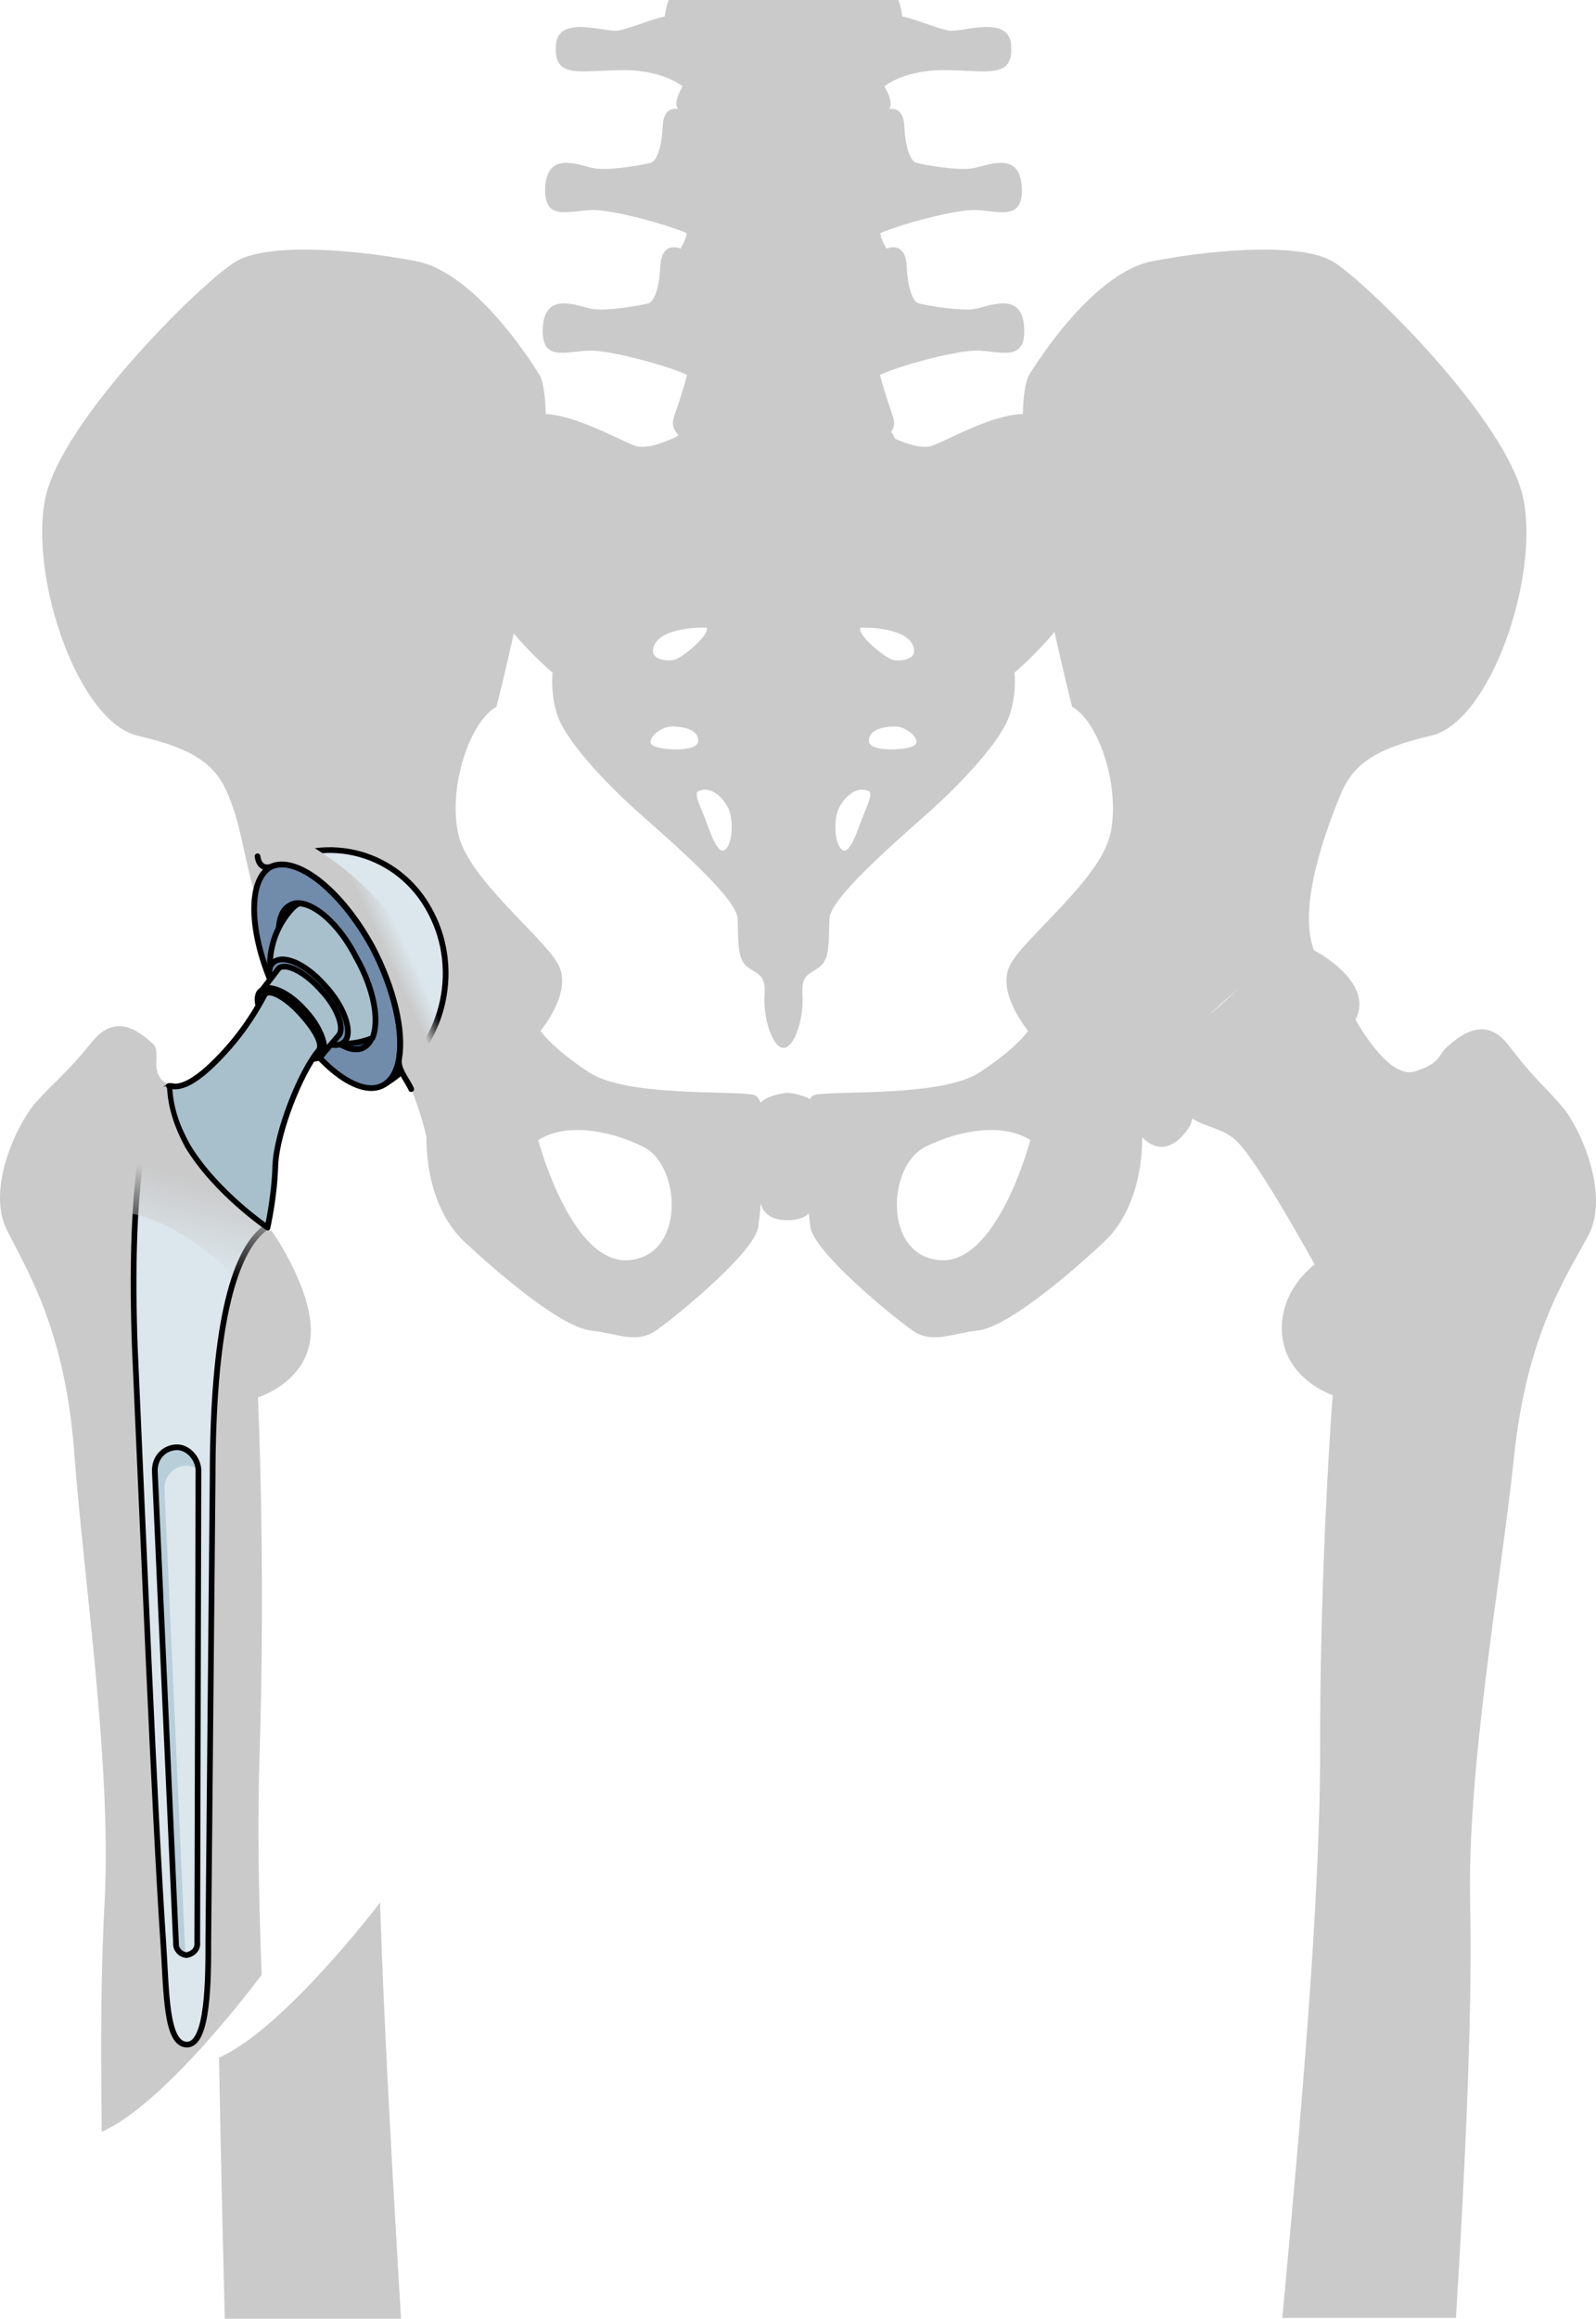 <?xml version="1.0" encoding="utf-8"?>
<!-- Generator: Adobe Illustrator 16.0.0, SVG Export Plug-In . SVG Version: 6.00 Build 0)  -->
<!DOCTYPE svg PUBLIC "-//W3C//DTD SVG 1.1//EN" "http://www.w3.org/Graphics/SVG/1.1/DTD/svg11.dtd">
<svg version="1.1" id="Layer_1" xmlns="http://www.w3.org/2000/svg" xmlns:xlink="http://www.w3.org/1999/xlink" x="0px" y="0px"
	 width="255.411px" height="370.815px" viewBox="8.923 -0.001 255.411 370.815"
	 enable-background="new 8.923 -0.001 255.411 370.815" xml:space="preserve">
<g>
	<g>
		<path fill="#CACACA" d="M50.797,315.814c-0.53-13.998-0.668-24.671-0.328-35.354c0.981-30.798-0.27-56.985-0.27-56.985
			s7.532-2.272,8.4-9.403c0.869-7.13-6.077-17.064-6.077-17.064s0.011-0.018,0.021-0.032c-0.633-0.348-1.24-0.739-1.787-1.238
			c-2.287-2.098-4.027-5.014-5.327-7.806c-1.261-2.71-1.744-8.207-2.38-10.776c-0.546-2.208-3.656-1.759-5.159-3.406
			c-0.476,0.07-0.944,0.048-1.399-0.104c-4.274-1.432-1.505-5.358-3.099-6.725c-1.591-1.368-5.637-5.409-9.749-0.302
			c-4.114,5.11-5.928,6.281-8.905,9.583c-2.978,3.3-8.052,13.805-4.724,20.473c3.328,6.666,9.351,16.077,10.803,35.784
			c1.453,19.708,6.019,49.952,4.844,71.763c-0.557,10.329-0.654,22.029-0.445,36.689C35.663,336.304,50.797,315.814,50.797,315.814z
			"/>
		<g>
			<g>
				
					<path fill="none" stroke="#000000" stroke-width="0.837" stroke-linecap="round" stroke-linejoin="round" stroke-miterlimit="10" d="
					M36.491,173.642c0,0-0.01,21.908,2.455,26.979"/>
			</g>
			<g>
				<g>
					<g>
						<path fill="#CACACA" d="M129.548,175.09c-3.163-0.752-20.259,0.398-26.34-3.583c-6.081-3.98-7.783-6.657-7.783-6.657
							s5.106-6.082,2.918-10.46c-2.188-4.379-14.354-13.623-16.056-20.921c-1.702-7.297,1.702-18.002,6.082-20.436
							c0,0,10.948-42.33,7.056-52.79c0,0-9.73-16.542-19.949-18.487c-10.218-1.946-23.597-2.918-28.704,0
							C41.663,44.675,18.554,67.3,16.12,79.949c-2.433,12.651,5.351,35.518,14.839,37.707c9.486,2.19,12.65,4.864,14.596,9.732
							c1.946,4.863,2.225,8.565,3.895,14.703c4.623-0.729,16.539,18.865,21.162,24.704c4.624,5.837,6.568,15.082,6.568,15.082
							s-0.486,10.566,6.081,16.72c6.569,6.147,15.813,13.688,20.192,14.177c4.379,0.486,7.298,2.189,10.46,0
							c3.161-2.188,15.88-12.574,16.363-16.624C130.762,192.097,132.708,175.843,129.548,175.09z M109.47,201.533
							c-9.167,0.631-14.407-19.186-14.407-19.186c3.93-2.62,10.696-1.964,16.81,1.055
							C117.984,186.424,118.638,200.904,109.47,201.533z"/>
						<g>
							<path fill="#CACACA" d="M219.185,151.956c0,0,10.463,5.353,6.324,11.68c-4.135,6.324-10.945,3.405-10.945,3.405
								s-6.567,0.485-9.976,3.163c-3.405,2.675-5.108,9.612-5.108,9.612s-3.405,6.44-7.785,2.062
								c-4.377-4.376,3.261-13.349,10.773-19.615C209.979,155.998,213.345,150.737,219.185,151.956z"/>
							<path fill="#CACACA" d="M138.597,196.15c0.484,4.05,13.202,14.436,16.363,16.624c3.164,2.189,6.082,0.486,10.462,0
								c4.379-0.488,13.622-8.026,20.19-14.177c6.568-6.152,6.08-16.72,6.08-16.72s1.945-9.245,6.568-15.082
								c4.625-5.839,16.299-15.568,20.922-14.839c-2.675-7.297,2.188-19.704,4.135-24.568c1.945-4.867,5.108-7.542,14.598-9.732
								c9.488-2.188,17.271-25.055,14.838-37.706c-2.434-12.648-25.543-35.273-30.65-38.191c-5.108-2.919-18.487-1.947-28.707,0
								c-10.215,1.946-19.944,18.487-19.944,18.487c-3.896,10.46,7.054,52.79,7.054,52.79c4.379,2.433,7.786,13.138,6.083,20.437
								c-1.704,7.297-13.866,16.543-16.055,20.92c-2.188,4.378,2.918,10.46,2.918,10.46s-1.705,2.675-7.785,6.656
								c-6.082,3.982-23.176,2.832-26.338,3.583C136.165,175.843,138.11,192.097,138.597,196.15z M157.003,183.403
								c6.111-3.019,12.879-3.675,16.807-1.055c0,0-5.238,19.815-14.406,19.187C150.233,200.904,150.89,186.424,157.003,183.403z"/>
						</g>
						<path fill="#CACACA" d="M134.962,195.13c0,0,2.947,0.218,4.016-1.899c1.066-2.115,0.744-13.549,0.744-15.799
							c0-2.248-4.76-2.685-4.76-2.685s-4.763,0.438-4.763,2.685c0,2.25-0.323,13.685,0.745,15.799
							C132.013,195.348,134.962,195.13,134.962,195.13z"/>
					</g>
					<g>
						<g>
							<path fill="#CACACA" d="M176.337,67.174c-4.428-3.252-14.305,2.552-18.102,4.061c-3.26,1.295-10.506-3.48-10.506-3.48
								l-13.415-0.118l-13.418,0.118c0,0-7.25,4.775-10.506,3.48c-3.798-1.509-13.669-7.312-18.099-4.061
								c-4.431,3.248-10,15.09-7.47,23.566c2.531,8.472,12.531,16.832,12.531,16.832s-0.506,4.527,1.391,8.244
								c1.9,3.713,6.962,9.288,12.154,13.93c5.188,4.645,15.946,13.816,16.073,17.181c0.128,3.368-0.127,6.389,1.519,7.664
								c1.644,1.276,3.038,1.162,2.784,4.526c-0.251,3.368,1.14,8.359,3.04,8.476c1.898-0.114,3.289-5.106,3.037-8.476
								c-0.253-3.364,1.141-3.25,2.782-4.526c1.646-1.275,1.396-4.296,1.521-7.664c0.125-3.363,10.886-12.536,16.072-17.181
								c5.189-4.643,10.252-10.217,12.148-13.93c1.9-3.717,1.395-8.244,1.395-8.244s10-8.358,12.53-16.832
								C186.335,82.263,180.767,70.421,176.337,67.174z M113.43,103.823c0.608-3.732,8.56-3.454,8.56-3.454
								c0.669,1.058-3.942,4.954-5.281,5.18C115.375,105.769,113.171,105.421,113.43,103.823z M113.43,119.243
								c-1.334-0.78,1.033-3.062,3.036-3.062c2.003,0,4.248,0.555,4.189,2.335C120.596,120.301,114.768,120.022,113.43,119.243z
								 M125.088,135.779c-1.093,1.112-2.187-1.728-3.032-4.065c-0.844-2.339-2.178-4.821-1.399-5.18
								c2.309-1.058,4.368,1.504,4.977,3.121C126.241,131.269,126.18,134.664,125.088,135.779z M146.638,100.369
								c0,0,7.952-0.278,8.562,3.454c0.26,1.598-1.941,1.945-3.277,1.726C150.585,105.323,145.972,101.427,146.638,100.369z
								 M146.574,131.714c-0.845,2.338-1.938,5.178-3.029,4.065c-1.094-1.116-1.155-4.511-0.547-6.124
								c0.606-1.617,2.666-4.179,4.976-3.121C148.753,126.893,147.419,129.375,146.574,131.714z M155.199,119.243
								c-1.339,0.779-7.164,1.058-7.226-0.726c-0.062-1.781,2.185-2.336,4.188-2.336S156.533,118.464,155.199,119.243z"/>
							<path fill="#CACACA" d="M119.083,17.956c0,0-3.874-2.231-4.096,2.13c-0.223,4.363-1.265,5.728-1.857,5.93
								c-0.595,0.207-6.689,1.363-9.142,0.888c-2.452-0.479-7.433-2.795-7.804,2.93c-0.37,5.726,3.865,3.813,7.508,3.75
								c3.64-0.067,14.342,2.93,16.273,4.294C121.898,39.241,124.508,21.841,119.083,17.956z"/>
							<path fill="#CACACA" d="M149.535,17.956c0,0,3.875-2.231,4.097,2.13c0.223,4.363,1.264,5.728,1.858,5.93
								c0.594,0.207,6.688,1.363,9.143,0.888c2.449-0.479,7.431-2.795,7.804,2.93c0.371,5.726-3.863,3.813-7.51,3.75
								c-3.64-0.067-14.341,2.93-16.271,4.294C146.72,39.241,144.112,21.841,149.535,17.956z"/>
							<path fill="#CACACA" d="M118.018,39.838c0,0-3.199-1.633-3.42,2.729c-0.222,4.363-1.264,5.723-1.859,5.931
								c-0.593,0.205-6.687,1.362-9.139,0.885s-7.431-2.794-7.804,2.933c-0.372,5.724,3.864,3.819,7.505,3.748
								c3.643-0.069,14.342,2.931,16.275,4.296C121.509,61.719,123.444,43.725,118.018,39.838z"/>
							<path fill="#CACACA" d="M150.601,39.838c0,0,3.194-1.633,3.42,2.729c0.224,4.363,1.265,5.723,1.855,5.931
								c0.596,0.205,6.689,1.362,9.141,0.885c2.455-0.478,7.437-2.794,7.803,2.933c0.373,5.724-3.86,3.819-7.502,3.748
								c-3.643-0.069-14.344,2.931-16.276,4.296C147.108,61.719,145.176,43.725,150.601,39.838z"/>
							<path fill="#CACACA" d="M153.13,22.144c0,3.73-8.273,4.714-18.482,4.714c-10.205,0-18.477-0.982-18.477-4.714
								c0-3.732,8.271-5.123,18.477-5.123C144.854,17.021,153.13,18.411,153.13,22.144z"/>
							<path fill="#CACACA" d="M152.324,71.104c0,3.73-7.916,6.76-17.677,6.76c-9.76,0-17.67-3.028-17.67-6.76
								c0-3.732,7.91-6.756,17.67-6.756C144.408,64.346,152.324,67.372,152.324,71.104z"/>
							<path fill="#CACACA" d="M149.783,54.903c1.116-1.907,3.483-2.795,2.225-4.841c-4.135-0.746-17.584,3.684-17.697,3.721
								c-0.113-0.037-13.56-4.466-17.699-3.721c-1.257,2.044,1.11,2.934,2.224,4.841c1.116,1.911,0.194,5.182-2.047,11.745
								c-2.226,6.523,17.298,5.578,17.522,5.566c0.223,0.012,19.75,0.958,17.523-5.566
								C149.592,60.085,148.669,56.814,149.783,54.903z"/>
							<path fill="#CACACA" d="M153.13,48.272c0,3.73-8.273,5.529-18.482,5.529c-10.205,0-18.477-1.798-18.477-5.529
								c0-3.735,8.271-5.533,18.477-5.533C144.854,42.739,153.13,44.537,153.13,48.272z"/>
							<path fill="#CACACA" d="M150.381,28.388c1.339-0.613,3.045-2.521,1.04-3.885c-5.066,1.741-14.168,1.854-16.758,1.847v-0.007
								c0,0-0.127,0.005-0.354,0.007c-0.227-0.002-0.355-0.007-0.355-0.007v0.007c-2.589,0.006-11.691-0.104-16.755-1.847
								c-2.005,1.363-0.296,3.271,1.04,3.885c1.338,0.614,1.189,6.952,0.446,9.542s-4.595,5.501,0.148,7.088
								c4.9,1.642,13.63,1.332,15.476,1.248c1.845,0.084,10.574,0.394,15.474-1.248c4.747-1.586,0.893-4.499,0.149-7.088
								C149.188,35.342,149.042,29.003,150.381,28.388z"/>
							<g>
								<path fill="#CACACA" d="M118.363,0h-2.433c-0.223,0.547-0.446,1.372-0.63,2.622c-2.406,0.534-5.639,1.979-7.546,2.282
									c-1.907,0.305-9.449-2.584-9.861,2.206c-0.492,5.684,3.891,4.104,10.772,4.104s9.867,2.89,9.867,2.89
									S125.528,5.885,118.363,0z"/>
								<path fill="#CACACA" d="M160.862,4.903c-1.905-0.304-5.139-1.75-7.543-2.282c-0.184-1.25-0.409-2.075-0.633-2.622h-2.436
									c-7.162,5.886-0.166,14.104-0.166,14.104s2.984-2.891,9.867-2.891c6.881,0,11.266,1.579,10.773-4.104
									C170.313,2.319,162.767,5.208,160.862,4.903z"/>
								<path fill="#CACACA" d="M152.042,0H116.58c0.137,3.211,3.261,2.15,3.261,7.337c0,5.351-2.679,6.986-2.679,9.28
									c0,2.766,7.756,2.835,16.792,2.837h0.709c9.04-0.002,16.795-0.071,16.795-2.837c0-2.293-2.678-3.93-2.678-9.28
									C148.78,2.152,151.903,3.211,152.042,0z"/>
							</g>
						</g>
					</g>
				</g>
			</g>
			<g>
				<path fill="#004D6B" d="M55.147,144.779c2.501-1.762,7.454,2.152,10.676,8.297c3.404,6.371,4.018,12.784,1.33,14.323
					c-2.49,1.549-7.455-2.154-10.666-8.51C53.071,152.732,52.46,146.317,55.147,144.779L55.147,144.779z"/>
				<path fill="#718BAB" d="M52.089,138.73c3.916-2.312,11.32,3.446,16.516,12.899c4.982,9.652,5.778,19.477,1.86,21.789
					c-3.929,2.525-11.332-3.233-16.515-12.899C48.953,151.078,48.158,141.255,52.089,138.73L52.089,138.73z"/>
				
					<path fill="none" stroke="#000000" stroke-width="0.914" stroke-linecap="round" stroke-linejoin="round" stroke-miterlimit="10" d="
					M52.089,138.73c3.916-2.312,11.32,3.446,16.516,12.899c4.982,9.652,5.778,19.477,1.86,21.789
					c-3.929,2.525-11.332-3.233-16.515-12.899C48.953,151.078,48.158,141.255,52.089,138.73L52.089,138.73z"/>
				<path fill="#DCE7ED" d="M77.848,145.911c-4.987-9.65-16.691-12.724-25.574-7.312c4.092-1.876,11.267,3.684,16.28,12.91
					c4.815,9.217,5.901,18.659,2.337,21.629C79.788,167.516,82.848,155.352,77.848,145.911L77.848,145.911z"/>
				
					<path fill="none" stroke="#000000" stroke-width="0.914" stroke-linecap="round" stroke-linejoin="round" stroke-miterlimit="10" d="
					M77.848,145.911c-4.987-9.65-16.691-12.724-25.574-7.312c4.092-1.876,11.267,3.684,16.28,12.91
					c4.815,9.217,5.887,18.658,2.324,21.629C79.776,167.516,82.848,155.352,77.848,145.911L77.848,145.911z"/>
				<path fill="#315986" d="M55.206,144.847c2.503-1.762,7.454,2.149,10.675,8.297c3.407,6.371,4.019,12.785,1.329,14.321
					c-2.486,1.551-7.455-2.151-10.661-8.51C53.129,152.799,52.518,146.385,55.206,144.847L55.206,144.847z"/>
				
					<path fill="none" stroke="#000000" stroke-width="0.914" stroke-linecap="round" stroke-linejoin="round" stroke-miterlimit="10" d="
					M55.206,144.847c2.503-1.762,7.454,2.149,10.675,8.297c3.407,6.371,4.019,12.785,1.329,14.321
					c-2.486,1.551-7.455-2.151-10.661-8.51C53.129,152.799,52.518,146.385,55.206,144.847L55.206,144.847z"/>
				<path fill="#A8C0CC" d="M65.928,153.112c-2.658-5.249-6.617-8.669-9.199-8.612c-0.411,0.188-0.619,0.389-1.039,0.785
					c-4.672,5.018-4.747,12.858-0.296,18.003c3.551,3.605,8.652,4.552,13.131,2.701C69.678,163.306,68.799,158.162,65.928,153.112
					L65.928,153.112z"/>
				
					<path fill="none" stroke="#000000" stroke-width="0.914" stroke-linecap="round" stroke-linejoin="round" stroke-miterlimit="10" d="
					M65.928,153.112c-2.658-5.249-6.617-8.669-9.199-8.612c-0.411,0.188-0.619,0.389-1.039,0.785
					c-4.672,5.018-4.747,12.858-0.296,18.003c3.551,3.605,8.652,4.552,13.131,2.701C69.678,163.306,68.799,158.162,65.928,153.112
					L65.928,153.112z"/>
				<path fill="#718BAB" d="M52.493,154.075c1.495-1.617,5.2-0.113,8.375,3.493c3.188,3.395,4.534,7.531,3.252,8.947
					c-1.496,1.617-5.186-0.103-8.374-3.495C52.558,159.627,51.211,155.489,52.493,154.075L52.493,154.075z"/>
				
					<path fill="none" stroke="#000000" stroke-width="0.914" stroke-linecap="round" stroke-linejoin="round" stroke-miterlimit="10" d="
					M52.493,154.075c1.495-1.617,5.2-0.113,8.375,3.493c3.188,3.395,4.534,7.531,3.252,8.947c-1.496,1.617-5.186-0.103-8.374-3.495
					C52.558,159.627,51.211,155.489,52.493,154.075L52.493,154.075z"/>
				<path fill="#A8C0CC" d="M50.847,158.343c1.053-1.004,4.221,0.267,6.824,3.2c2.604,2.934,3.811,5.997,2.742,7.213
					c2.779-3.249,2.779-3.249,2.779-3.249c0.868-1.229-0.323-4.505-2.939-7.224c-2.604-2.936-5.694-4.403-6.748-3.398
					L50.847,158.343L50.847,158.343L50.847,158.343z"/>
				<path fill="#718BAB" d="M50.513,158.604c1.221-1.369,4.329-0.171,7.027,2.783c2.71,2.775,3.896,6.202,2.847,7.399
					c-1.221,1.371-4.319-0.003-7.027-2.781C50.651,163.23,49.467,159.806,50.513,158.604L50.513,158.604z"/>
				
					<path fill="none" stroke="#000000" stroke-width="0.914" stroke-linecap="round" stroke-linejoin="round" stroke-miterlimit="10" d="
					M50.513,158.604c1.221-1.369,4.329-0.171,7.027,2.783c2.71,2.775,3.896,6.202,2.847,7.399c-1.221,1.371-4.319-0.003-7.027-2.781
					C50.651,163.23,49.467,159.806,50.513,158.604L50.513,158.604z"/>
				
					<path fill="none" stroke="#000000" stroke-width="0.914" stroke-linecap="round" stroke-linejoin="round" stroke-miterlimit="10" d="
					M50.847,158.343c1.053-1.004,4.221,0.267,6.824,3.2c2.604,2.934,3.811,5.997,2.742,7.213c2.779-3.249,2.779-3.249,2.779-3.249
					c0.868-1.229-0.323-4.505-2.939-7.224c-2.604-2.936-5.694-4.403-6.748-3.398L50.847,158.343L50.847,158.343L50.847,158.343z"/>
				<g>
					<path fill="#DCE7ED" d="M36.034,173.714c-0.272,0.101-0.367,0.288-0.642,0.388c-3.494,2.511-5.789,16.568-4.896,41.265
						c1.362,30.037,3.099,73.688,4.565,95.446c0.52,7.891,0.415,16.17,3.797,16.162c3.381-0.011,3.416-10.415,3.402-16.789
						c0,0,0.471-50.531,0.691-73.887c0.008-23.153,3.087-35.979,8.423-39.935"/>
					
						<path fill="none" stroke="#000000" stroke-width="0.914" stroke-linecap="round" stroke-linejoin="round" stroke-miterlimit="10" d="
						M36.034,173.714c-0.272,0.101-0.367,0.288-0.642,0.388c-3.494,2.511-5.789,16.568-4.896,41.265
						c1.362,30.037,3.099,73.688,4.565,95.446c0.52,7.891,0.415,16.17,3.797,16.162c3.381-0.011,3.416-10.415,3.402-16.789
						c0,0,0.471-50.531,0.691-73.887c0.008-23.153,3.087-35.979,8.423-39.935"/>
					<path fill="#B8CFDA" d="M35.252,238.23c-0.068-2.133,1.421-3.746,3.419-3.838c0.722-0.042,1.424,0.234,2.011,0.695
						c0.001-0.007,0-0.011,0-0.014c-0.084-1.92-1.765-3.727-3.561-3.621c-1.998,0.093-3.489,1.706-3.419,3.839l3.391,75.563
						c-0.047,0.793,0.602,1.619,1.496,1.771L35.252,238.23z"/>
					
						<path fill="none" stroke="#000000" stroke-width="0.914" stroke-linecap="round" stroke-linejoin="round" stroke-miterlimit="10" d="
						M33.702,235.292c-0.07-2.133,1.421-3.746,3.419-3.839l0,0c1.796-0.104,3.477,1.701,3.561,3.621
						c-0.191,75.561-0.191,75.561-0.191,75.561c0.136,1.072-0.711,1.873-1.713,2.025l0,0c-0.993-0.061-1.734-0.955-1.685-1.805
						L33.702,235.292L33.702,235.292L33.702,235.292z"/>
					<path fill="#A8C0CC" d="M35.923,173.679c0.548-0.197,2.476,1.623,8.893-5.395c4.272-4.604,6.344-9.133,6.555-9.333l0,0
						c0.848-0.794,3.356,0.627,5.604,3.088c2.25,2.463,3.885,5.103,2.828,6.095c-2.804,3.428-6.582,12.864-6.816,18.188
						c-0.137,5.133-1.262,10.007-1.262,10.007s-8.322-5.625-12.811-13.099C35.561,177.044,35.732,174.055,35.923,173.679"/>
					
						<path fill="none" stroke="#000000" stroke-width="0.914" stroke-linecap="round" stroke-linejoin="round" stroke-miterlimit="10" d="
						M35.923,173.679c0.548-0.197,2.476,1.623,8.893-5.395c4.272-4.604,6.344-9.133,6.555-9.333l0,0
						c0.848-0.794,3.356,0.627,5.604,3.088c2.25,2.463,3.885,5.103,2.828,6.095c-2.804,3.428-6.582,12.864-6.816,18.188
						c-0.137,5.133-1.262,10.007-1.262,10.007s-8.322-5.625-12.811-13.099C35.561,177.044,35.732,174.055,35.923,173.679"/>
				</g>
			</g>
			
				<linearGradient id="SVGID_1_" gradientUnits="userSpaceOnUse" x1="24.189" y1="487.917" x2="20.456" y2="502.749" gradientTransform="matrix(1 0 0 1 16.585 -299.254)">
				<stop  offset="0" style="stop-color:#CACACA"/>
				<stop  offset="0.944" style="stop-color:#CACACA;stop-opacity:0"/>
			</linearGradient>
			<path fill="url(#SVGID_1_)" d="M35.923,173.679c0.424-0.007-0.361,3.364,2.99,9.553c4.488,7.474,12.811,13.098,12.811,13.098
				l-1.523,11.998c0,0-11.403-15.004-24.318-14.613C26.588,183.305,30.729,173.739,35.923,173.679z"/>
			
				<path fill="none" stroke="#000000" stroke-width="0.837" stroke-linecap="round" stroke-linejoin="round" stroke-miterlimit="10" d="
				M35.923,173.679c0.424-0.007-0.361,3.364,2.99,9.553c4.488,7.474,12.811,13.098,12.811,13.098"/>
			
				<linearGradient id="SVGID_2_" gradientUnits="userSpaceOnUse" x1="53.706" y1="450.929" x2="57.054" y2="449.384" gradientTransform="matrix(1 0 0 1 16.585 -299.254)">
				<stop  offset="0" style="stop-color:#CACACA"/>
				<stop  offset="0.944" style="stop-color:#CACACA;stop-opacity:0"/>
			</linearGradient>
			<path fill="url(#SVGID_2_)" d="M74.73,174.167c-0.017-0.039-0.034-0.078-0.052-0.115c-0.651-1.414-2.175-3.098-1.887-4.727
				c0.77-4.369-0.756-11.149-4.237-17.813c-5.014-9.227-12.188-14.787-16.28-12.91c0,0-1.821,0.707-2.14-1.662
				c2.111-2.916,8.634-1.604,8.634-1.604s19.173,10.592,21.475,30.75c-1.153,3.989-5.529,8.043-5.529,8.043"/>
			
				<path fill="none" stroke="#000000" stroke-width="0.914" stroke-linecap="round" stroke-linejoin="round" stroke-miterlimit="10" d="
				M74.714,174.128"/>
			
				<path fill="none" stroke="#000000" stroke-width="0.914" stroke-linecap="round" stroke-linejoin="round" stroke-miterlimit="10" d="
				M74.73,174.167c-0.017-0.039-0.034-0.078-0.052-0.115c-0.651-1.414-2.175-3.098-1.887-4.727
				c0.77-4.369-0.756-11.149-4.237-17.813c-5.014-9.227-12.188-14.787-16.28-12.91c0,0-1.821,0.707-2.14-1.662"/>
			<g>
				<path fill="#CACACA" d="M206.994,182.646c3.647,3.757,12.312,19.572,12.312,19.572s-5.849,4.139-5.203,11.272
					c0.649,7.137,8.094,9.634,8.094,9.634s-2.053,26.072-2.012,56.811c0.028,23.879-3.154,59.726-6.055,90.764h27.794
					c1.552-25.346,2.654-49.655,2.267-66.316c-0.502-21.782,4.977-51.797,7.024-71.404c2.056-19.606,8.343-28.806,11.867-35.35
					c3.522-6.549-1.213-17.175-4.082-20.558c-2.867-3.382-4.644-4.605-8.586-9.827c-3.947-5.219-8.104-1.312-9.731,0.001
					c-1.629,1.315-1.058,2.807-5.365,4.102c-4.307,1.298-9.479-8.313-9.479-8.313c-1.751-1.285-4.765,5.494-10.359,3.671
					c-5.601-1.82-13.492,0.23-16.188,7.179C196.593,180.825,203.349,178.889,206.994,182.646z"/>
			</g>
		</g>
		<path fill="#CACACA" d="M69.744,304.258c0,0-15.327,20.192-25.774,24.797c0,0,0.442,23.464,0.926,41.76h28.199
			C71.885,350.109,70.441,326.019,69.744,304.258z"/>
	</g>
</g>
</svg>
